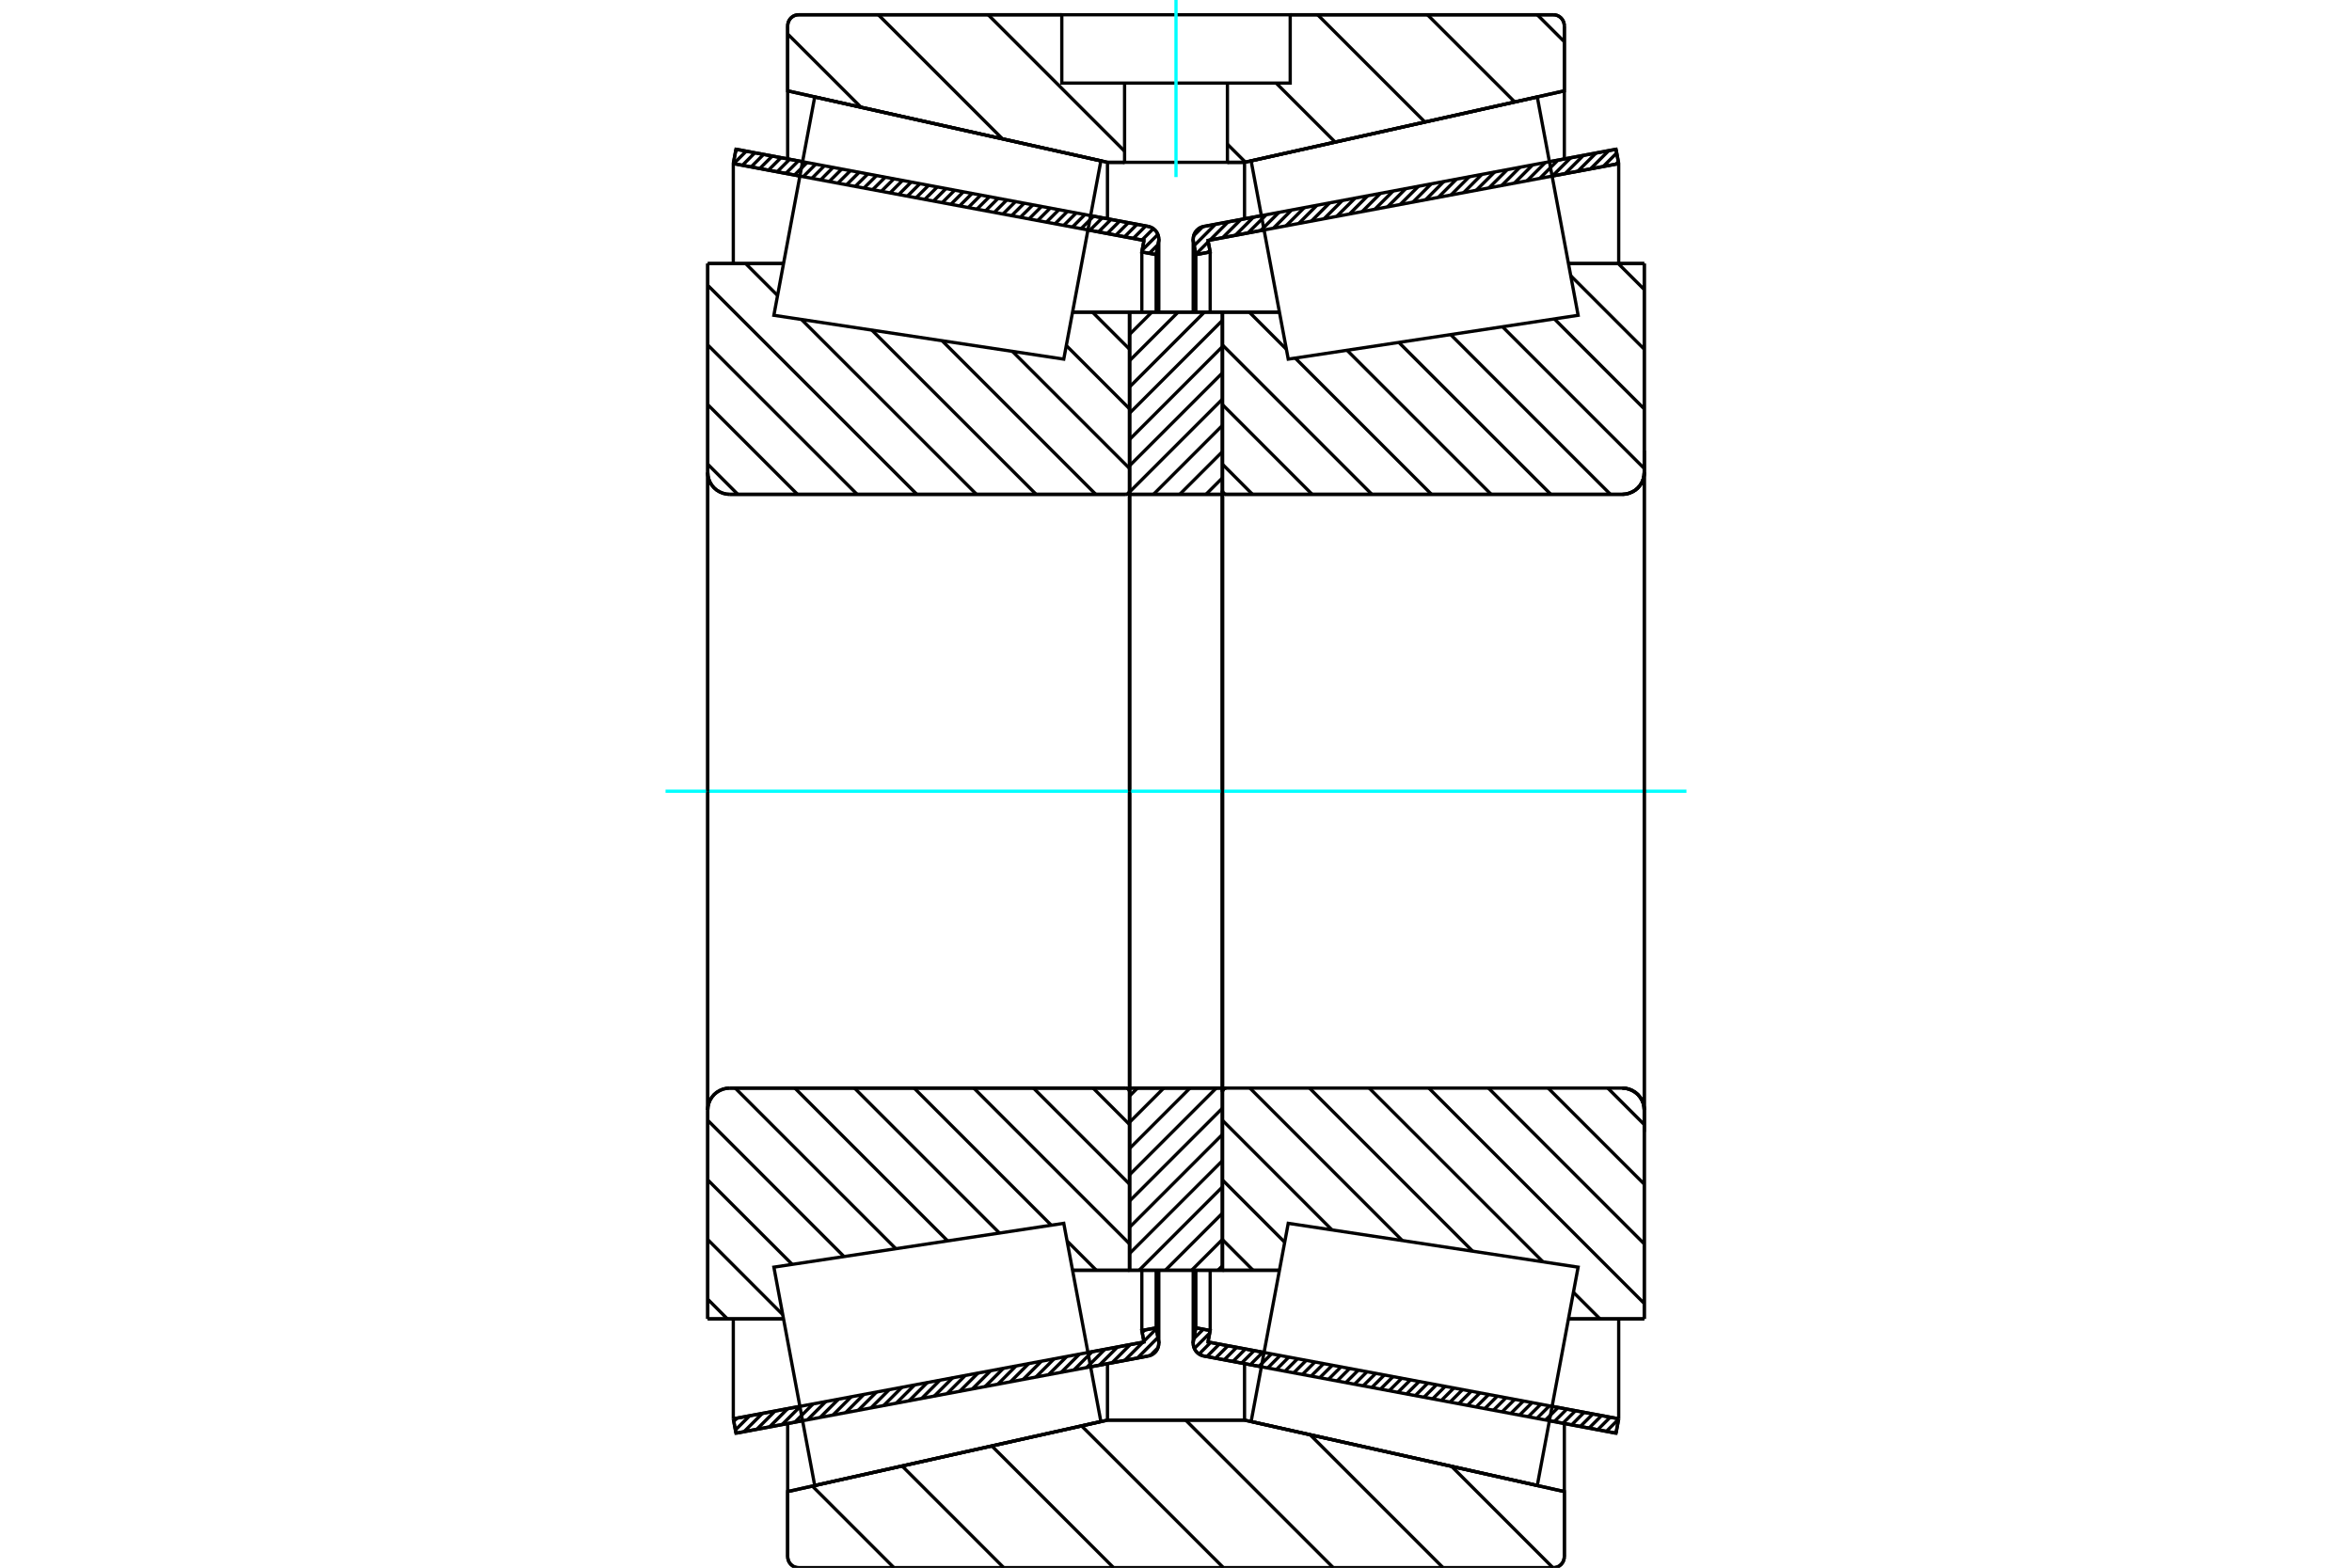 <?xml version="1.0" standalone="no"?>
<!DOCTYPE svg PUBLIC "-//W3C//DTD SVG 1.1//EN"
	"http://www.w3.org/Graphics/SVG/1.1/DTD/svg11.dtd">
<svg xmlns="http://www.w3.org/2000/svg" height="100%" width="100%" viewBox="0 0 36000 24000">
	<rect x="-1800" y="-1200" width="39600" height="26400" style="fill:#FFF"/>
	<g style="fill:none; fill-rule:evenodd" transform="matrix(1 0 0 1 0 0)">
		<g style="fill:none; stroke:#000; stroke-width:50; shape-rendering:geometricPrecision">
			<line x1="24735" y1="21941" x2="23715" y2="21750"/>
			<line x1="19307" y1="20925" x2="18427" y2="20760"/>
			<line x1="24776" y1="21721" x2="24735" y2="21941"/>
			<line x1="18490" y1="20545" x2="19348" y2="20705"/>
			<line x1="23757" y1="21530" x2="24776" y2="21721"/>
			<line x1="18523" y1="20369" x2="18490" y2="20545"/>
			<line x1="18304" y1="20328" x2="18523" y2="20369"/>
			<line x1="18267" y1="20526" x2="18304" y2="20328"/>
			<polyline points="18267,20526 18264,20544 18263,20563 18266,20593 18273,20624 18284,20652 18300,20679 18320,20702 18343,20723 18369,20740 18397,20752 18427,20760"/>
			<line x1="18427" y1="3466" x2="19307" y2="3301"/>
			<line x1="23715" y1="2476" x2="24735" y2="2285"/>
			<polyline points="18427,3466 18397,3474 18369,3486 18343,3503 18320,3523 18300,3547 18284,3574 18273,3602 18266,3632 18263,3663 18264,3682 18267,3700"/>
			<line x1="18304" y1="3898" x2="18267" y2="3700"/>
			<line x1="18523" y1="3857" x2="18304" y2="3898"/>
			<line x1="18490" y1="3681" x2="18523" y2="3857"/>
			<line x1="24776" y1="2505" x2="23757" y2="2695"/>
			<line x1="19348" y1="3520" x2="18490" y2="3681"/>
			<line x1="24735" y1="2285" x2="24776" y2="2505"/>
			<line x1="18304" y1="19447" x2="18304" y2="20328"/>
			<line x1="18304" y1="3898" x2="18304" y2="4779"/>
			<line x1="18523" y1="19446" x2="18523" y2="20369"/>
			<line x1="18523" y1="3857" x2="18523" y2="4779"/>
			<line x1="24776" y1="20191" x2="24776" y2="21721"/>
			<line x1="24776" y1="2505" x2="24776" y2="4035"/>
			<line x1="18263" y1="19447" x2="18263" y2="20563"/>
			<line x1="18263" y1="3663" x2="18263" y2="4779"/>
			<line x1="17573" y1="20760" x2="16693" y2="20925"/>
			<line x1="12285" y1="21750" x2="11265" y2="21941"/>
			<polyline points="17573,20760 17603,20752 17631,20740 17657,20723 17680,20702 17700,20679 17716,20652 17727,20624 17734,20593 17737,20563 17736,20544 17733,20526"/>
			<line x1="17696" y1="20328" x2="17733" y2="20526"/>
			<line x1="17477" y1="20369" x2="17696" y2="20328"/>
			<line x1="17510" y1="20545" x2="17477" y2="20369"/>
			<line x1="11224" y1="21721" x2="12243" y2="21530"/>
			<line x1="16652" y1="20705" x2="17510" y2="20545"/>
			<line x1="11265" y1="21941" x2="11224" y2="21721"/>
			<line x1="11265" y1="2285" x2="12285" y2="2476"/>
			<line x1="16693" y1="3301" x2="17573" y2="3466"/>
			<line x1="11224" y1="2505" x2="11265" y2="2285"/>
			<line x1="17510" y1="3681" x2="16652" y2="3520"/>
			<line x1="12243" y1="2695" x2="11224" y2="2505"/>
			<line x1="17477" y1="3857" x2="17510" y2="3681"/>
			<line x1="17696" y1="3898" x2="17477" y2="3857"/>
			<line x1="17733" y1="3700" x2="17696" y2="3898"/>
			<polyline points="17733,3700 17736,3682 17737,3663 17734,3632 17727,3602 17716,3574 17700,3547 17680,3523 17657,3503 17631,3486 17603,3474 17573,3466"/>
			<line x1="17477" y1="4779" x2="17477" y2="3857"/>
			<line x1="17477" y1="20369" x2="17477" y2="19446"/>
			<line x1="11224" y1="4035" x2="11224" y2="2505"/>
			<line x1="11224" y1="21721" x2="11224" y2="20191"/>
			<line x1="17696" y1="4779" x2="17696" y2="3898"/>
			<line x1="17696" y1="20328" x2="17696" y2="19447"/>
			<line x1="17737" y1="4779" x2="17737" y2="3663"/>
			<line x1="17737" y1="20563" x2="17737" y2="19447"/>
			<line x1="18711" y1="4779" x2="19584" y2="4779"/>
			<polyline points="18711,7512 18711,7521 18713,7529 18717,7537 18721,7545 18727,7552 18734,7557 18741,7562 18749,7565 18758,7567 18767,7568"/>
			<line x1="24832" y1="7568" x2="18767" y2="7568"/>
			<polyline points="24832,7568 24884,7564 24935,7551 24984,7531 25029,7504 25069,7470 25103,7430 25131,7385 25151,7336 25163,7285 25167,7232"/>
			<line x1="25167" y1="4035" x2="25167" y2="7232"/>
			<line x1="25167" y1="4035" x2="24007" y2="4035"/>
			<line x1="25167" y1="20191" x2="24007" y2="20191"/>
			<line x1="25167" y1="16994" x2="25167" y2="20191"/>
			<polyline points="25167,16994 25163,16941 25151,16890 25131,16841 25103,16796 25069,16756 25029,16722 24984,16695 24935,16674 24884,16662 24832,16658"/>
			<polyline points="18767,16658 18758,16659 18749,16661 18741,16664 18734,16669 18727,16674 18721,16681 18717,16689 18713,16697 18711,16705 18711,16714"/>
			<line x1="19584" y1="19447" x2="18711" y2="19447"/>
			<line x1="24007" y1="4850" x2="24007" y2="4850"/>
			<line x1="24007" y1="19376" x2="24007" y2="19376"/>
			<line x1="18711" y1="7568" x2="18711" y2="16658"/>
			<polyline points="18711,7512 18711,7521 18713,7529 18717,7537 18721,7545 18727,7552 18734,7557 18741,7562 18749,7565 18758,7567 18767,7568"/>
			<polyline points="18767,16658 18758,16659 18749,16661 18741,16664 18734,16669 18727,16674 18721,16681 18717,16689 18713,16697 18711,16705 18711,16714"/>
			<polyline points="24832,7568 24884,7564 24935,7551 24984,7531 25029,7504 25069,7470 25103,7430 25131,7385 25151,7336 25163,7285 25167,7232"/>
			<polyline points="25167,16994 25163,16941 25151,16890 25131,16841 25103,16796 25069,16756 25029,16722 24984,16695 24935,16674 24884,16662 24832,16658"/>
			<line x1="17289" y1="19447" x2="16416" y2="19447"/>
			<polyline points="17289,16714 17289,16705 17287,16697 17283,16689 17279,16681 17273,16674 17266,16669 17259,16664 17251,16661 17242,16659 17233,16658"/>
			<line x1="11168" y1="16658" x2="17233" y2="16658"/>
			<polyline points="11168,16658 11116,16662 11065,16674 11016,16695 10971,16722 10931,16756 10897,16796 10869,16841 10849,16890 10837,16941 10833,16994"/>
			<line x1="10833" y1="20191" x2="10833" y2="16994"/>
			<line x1="10833" y1="20191" x2="11993" y2="20191"/>
			<line x1="10833" y1="4035" x2="11993" y2="4035"/>
			<line x1="10833" y1="7232" x2="10833" y2="4035"/>
			<polyline points="10833,7232 10837,7285 10849,7336 10869,7385 10897,7430 10931,7470 10971,7504 11016,7531 11065,7551 11116,7564 11168,7568"/>
			<line x1="17233" y1="7568" x2="11168" y2="7568"/>
			<polyline points="17233,7568 17242,7567 17251,7565 17259,7562 17266,7557 17273,7552 17279,7545 17283,7537 17287,7529 17289,7521 17289,7512"/>
			<line x1="16416" y1="4779" x2="17289" y2="4779"/>
			<line x1="11993" y1="19376" x2="11993" y2="19376"/>
			<line x1="11993" y1="4850" x2="11993" y2="4850"/>
			<line x1="17289" y1="16658" x2="17289" y2="7568"/>
			<line x1="10833" y1="16994" x2="10833" y2="7232"/>
			<line x1="23776" y1="24000" x2="12224" y2="24000"/>
			<polyline points="23776,24000 23802,23998 23828,23992 23852,23982 23874,23968 23894,23951 23911,23931 23925,23908 23935,23884 23941,23858 23944,23832"/>
			<line x1="23944" y1="22835" x2="23944" y2="23832"/>
			<line x1="19049" y1="21741" x2="23944" y2="22835"/>
			<line x1="16951" y1="21741" x2="19049" y2="21741"/>
			<line x1="12056" y1="22835" x2="16951" y2="21741"/>
			<line x1="12056" y1="23832" x2="12056" y2="22835"/>
			<polyline points="12056,23832 12059,23858 12065,23884 12075,23908 12089,23931 12106,23951 12126,23968 12148,23982 12172,23992 12198,23998 12224,24000"/>
			<line x1="12224" y1="226" x2="16252" y2="226"/>
			<line x1="19748" y1="226" x2="23776" y2="226"/>
			<polyline points="12224,226 12198,228 12172,234 12148,244 12126,258 12106,275 12089,295 12075,318 12065,342 12059,367 12056,394"/>
			<line x1="12056" y1="1391" x2="12056" y2="394"/>
			<line x1="16951" y1="2485" x2="12056" y2="1391"/>
			<line x1="19049" y1="2485" x2="18787" y2="2485"/>
			<line x1="17213" y1="2485" x2="16951" y2="2485"/>
			<line x1="23944" y1="1391" x2="19049" y2="2485"/>
			<line x1="23944" y1="394" x2="23944" y2="1391"/>
			<polyline points="23944,394 23941,367 23935,342 23925,318 23911,295 23894,275 23874,258 23852,244 23828,234 23802,228 23776,226"/>
			<line x1="16951" y1="20876" x2="16951" y2="21741"/>
			<line x1="16951" y1="2485" x2="16951" y2="3350"/>
			<line x1="19049" y1="20876" x2="19049" y2="21741"/>
			<line x1="19049" y1="2485" x2="19049" y2="3350"/>
			<line x1="12056" y1="21792" x2="12056" y2="22835"/>
			<line x1="12056" y1="1391" x2="12056" y2="2434"/>
			<line x1="23944" y1="21792" x2="23944" y2="22835"/>
			<line x1="23944" y1="1391" x2="23944" y2="2434"/>
			<line x1="17289" y1="16658" x2="18711" y2="16658"/>
			<line x1="17289" y1="19447" x2="17289" y2="16658"/>
			<line x1="18711" y1="19447" x2="17289" y2="19447"/>
			<line x1="18711" y1="16658" x2="18711" y2="19447"/>
			<line x1="18711" y1="7568" x2="17289" y2="7568"/>
			<line x1="18711" y1="4779" x2="18711" y2="7568"/>
			<line x1="17289" y1="4779" x2="18711" y2="4779"/>
			<line x1="17289" y1="7568" x2="17289" y2="4779"/>
			<line x1="18711" y1="7568" x2="18711" y2="16658"/>
			<line x1="17289" y1="7568" x2="17289" y2="16658"/>
		</g>
		<g style="fill:none; stroke:#0FF; stroke-width:50; shape-rendering:geometricPrecision">
			<line x1="10187" y1="12113" x2="25813" y2="12113"/>
		</g>
		<g style="fill:none; stroke:#000; stroke-width:50; shape-rendering:geometricPrecision">
			<line x1="23530" y1="226" x2="23944" y2="639"/>
			<line x1="21849" y1="226" x2="23184" y2="1560"/>
			<line x1="20168" y1="226" x2="21810" y2="1868"/>
			<line x1="19533" y1="1272" x2="20436" y2="2175"/>
			<line x1="18787" y1="2207" x2="19062" y2="2482"/>
			<line x1="15125" y1="226" x2="17213" y2="2315"/>
			<line x1="13444" y1="226" x2="15343" y2="2125"/>
			<line x1="12056" y1="520" x2="13178" y2="1641"/>
			<line x1="22219" y1="22450" x2="23769" y2="24000"/>
			<line x1="20054" y1="21966" x2="22088" y2="24000"/>
			<line x1="18148" y1="21741" x2="20407" y2="24000"/>
			<line x1="16555" y1="21830" x2="18726" y2="24000"/>
			<line x1="15181" y1="22137" x2="17045" y2="24000"/>
			<line x1="13808" y1="22444" x2="15364" y2="24000"/>
			<line x1="12434" y1="22751" x2="13683" y2="24000"/>
			<line x1="19748" y1="226" x2="23776" y2="226"/>
			<polyline points="23944,394 23941,367 23935,342 23925,318 23911,295 23894,275 23874,258 23852,244 23828,234 23802,228 23776,226"/>
			<polyline points="23944,394 23944,1391 19049,2485 18787,2485"/>
			<polyline points="16252,226 12224,226 12198,228 12172,234 12148,244 12126,258 12106,275 12089,295 12075,318 12065,342 12059,367 12056,394 12056,1391 16951,2485 17213,2485"/>
			<polyline points="18000,21741 16951,21741 12056,22835 12056,23832 12059,23858 12065,23884 12075,23908 12089,23931 12106,23951 12126,23968 12148,23982 12172,23992 12198,23998 12224,24000 18000,24000"/>
			<polyline points="18000,21741 19049,21741 23944,22835 23944,23832"/>
			<polyline points="23776,24000 23802,23998 23828,23992 23852,23982 23874,23968 23894,23951 23911,23931 23925,23908 23935,23884 23941,23858 23944,23832"/>
			<line x1="23776" y1="24000" x2="18000" y2="24000"/>
			<line x1="16722" y1="4779" x2="17289" y2="5346"/>
			<line x1="16321" y1="5290" x2="17289" y2="6259"/>
			<line x1="15497" y1="5380" x2="17289" y2="7172"/>
			<line x1="14421" y1="5217" x2="16772" y2="7568"/>
			<line x1="13345" y1="5054" x2="15859" y2="7568"/>
			<line x1="12269" y1="4892" x2="14946" y2="7568"/>
			<line x1="11413" y1="4035" x2="11901" y2="4523"/>
			<line x1="10833" y1="4368" x2="14033" y2="7568"/>
			<line x1="10833" y1="5281" x2="13120" y2="7568"/>
			<line x1="10833" y1="6194" x2="12207" y2="7568"/>
			<line x1="10833" y1="7107" x2="11293" y2="7568"/>
			<line x1="16731" y1="16658" x2="17289" y2="17216"/>
			<line x1="15818" y1="16658" x2="17289" y2="18129"/>
			<line x1="14905" y1="16658" x2="17289" y2="19042"/>
			<line x1="16332" y1="18998" x2="16781" y2="19447"/>
			<line x1="13992" y1="16658" x2="16090" y2="18756"/>
			<line x1="13079" y1="16658" x2="15297" y2="18876"/>
			<line x1="12166" y1="16658" x2="14504" y2="18996"/>
			<line x1="11253" y1="16658" x2="13711" y2="19116"/>
			<line x1="10833" y1="17151" x2="12918" y2="19236"/>
			<line x1="10833" y1="18064" x2="12125" y2="19356"/>
			<line x1="10833" y1="18977" x2="11980" y2="20125"/>
			<line x1="10833" y1="19890" x2="11133" y2="20191"/>
			<polyline points="17289,12113 17289,4779 17289,7512"/>
			<polyline points="17233,7568 17242,7567 17251,7565 17259,7562 17266,7557 17273,7552 17279,7545 17283,7537 17287,7529 17289,7521 17289,7512"/>
			<line x1="17233" y1="7568" x2="11168" y2="7568"/>
			<polyline points="10833,7232 10837,7285 10849,7336 10869,7385 10897,7430 10931,7470 10971,7504 11016,7531 11065,7551 11116,7564 11168,7568"/>
			<line x1="10833" y1="7232" x2="10833" y2="4035"/>
			<line x1="10833" y1="7232" x2="10833" y2="12113"/>
			<line x1="10833" y1="4035" x2="11993" y2="4035"/>
			<line x1="16416" y1="4779" x2="17289" y2="4779"/>
			<line x1="17289" y1="19447" x2="16416" y2="19447"/>
			<line x1="11993" y1="20191" x2="10833" y2="20191"/>
			<line x1="10833" y1="12113" x2="10833" y2="16994"/>
			<line x1="10833" y1="20191" x2="10833" y2="16994"/>
			<polyline points="11168,16658 11116,16662 11065,16674 11016,16695 10971,16722 10931,16756 10897,16796 10869,16841 10849,16890 10837,16941 10833,16994"/>
			<line x1="11168" y1="16658" x2="17233" y2="16658"/>
			<polyline points="17289,16714 17289,16705 17287,16697 17283,16689 17279,16681 17273,16674 17266,16669 17259,16664 17251,16661 17242,16659 17233,16658"/>
			<polyline points="17289,16714 17289,19447 17289,12113"/>
			<line x1="24769" y1="4035" x2="25167" y2="4433"/>
			<line x1="24042" y1="4221" x2="25167" y2="5346"/>
			<line x1="23791" y1="4882" x2="25167" y2="6259"/>
			<line x1="22997" y1="5002" x2="25167" y2="7172"/>
			<line x1="22204" y1="5122" x2="24650" y2="7568"/>
			<line x1="21411" y1="5242" x2="23737" y2="7568"/>
			<line x1="20618" y1="5362" x2="22824" y2="7568"/>
			<line x1="19122" y1="4779" x2="19690" y2="5347"/>
			<line x1="19825" y1="5482" x2="21911" y2="7568"/>
			<line x1="18711" y1="5281" x2="20998" y2="7568"/>
			<line x1="18711" y1="6194" x2="20084" y2="7568"/>
			<line x1="18711" y1="7107" x2="19171" y2="7568"/>
			<line x1="24609" y1="16658" x2="25167" y2="17216"/>
			<line x1="23696" y1="16658" x2="25167" y2="18129"/>
			<line x1="22783" y1="16658" x2="25167" y2="19042"/>
			<line x1="21870" y1="16658" x2="25167" y2="19955"/>
			<line x1="20957" y1="16658" x2="23616" y2="19317"/>
			<line x1="24083" y1="19784" x2="24490" y2="20191"/>
			<line x1="20044" y1="16658" x2="22540" y2="19154"/>
			<line x1="19131" y1="16658" x2="21464" y2="18992"/>
			<line x1="18711" y1="17151" x2="20388" y2="18829"/>
			<line x1="18711" y1="18064" x2="19664" y2="19018"/>
			<line x1="18711" y1="18977" x2="19180" y2="19447"/>
			<polyline points="18711,12113 18711,4779 18711,7512 18711,7521 18713,7529 18717,7537 18721,7545 18727,7552 18734,7557 18741,7562 18749,7565 18758,7567 18767,7568 24832,7568 24884,7564 24935,7551 24984,7531 25029,7504 25069,7470 25103,7430 25131,7385 25151,7336 25163,7285 25167,7232 25167,4035"/>
			<line x1="25167" y1="7232" x2="25167" y2="12113"/>
			<line x1="25167" y1="4035" x2="24007" y2="4035"/>
			<line x1="19584" y1="4779" x2="18711" y2="4779"/>
			<line x1="18711" y1="19447" x2="19584" y2="19447"/>
			<line x1="24007" y1="20191" x2="25167" y2="20191"/>
			<line x1="25167" y1="12113" x2="25167" y2="16994"/>
			<polyline points="25167,20191 25167,16994 25163,16941 25151,16890 25131,16841 25103,16796 25069,16756 25029,16722 24984,16695 24935,16674 24884,16662 24832,16658 18767,16658 18758,16659 18749,16661 18741,16664 18734,16669 18727,16674 18721,16681 18717,16689 18713,16697 18711,16705 18711,16714 18711,19447 18711,12113"/>
			<line x1="18711" y1="19378" x2="18641" y2="19447"/>
			<line x1="18711" y1="18975" x2="18239" y2="19447"/>
			<line x1="18711" y1="18573" x2="17837" y2="19447"/>
			<line x1="18711" y1="18171" x2="17435" y2="19447"/>
			<line x1="18711" y1="17769" x2="17289" y2="19191"/>
			<line x1="18711" y1="17367" x2="17289" y2="18789"/>
			<line x1="18711" y1="16965" x2="17289" y2="18387"/>
			<line x1="18616" y1="16658" x2="17289" y2="17985"/>
			<line x1="18214" y1="16658" x2="17289" y2="17583"/>
			<line x1="17812" y1="16658" x2="17289" y2="17181"/>
			<line x1="17410" y1="16658" x2="17289" y2="16779"/>
			<line x1="18711" y1="7316" x2="18459" y2="7568"/>
			<line x1="18711" y1="6914" x2="18057" y2="7568"/>
			<line x1="18711" y1="6512" x2="17655" y2="7568"/>
			<line x1="18711" y1="6110" x2="17289" y2="7532"/>
			<line x1="18711" y1="5708" x2="17289" y2="7130"/>
			<line x1="18711" y1="5306" x2="17289" y2="6728"/>
			<line x1="18711" y1="4904" x2="17289" y2="6326"/>
			<line x1="18434" y1="4779" x2="17289" y2="5924"/>
			<line x1="18032" y1="4779" x2="17289" y2="5522"/>
			<line x1="17630" y1="4779" x2="17289" y2="5120"/>
			<polyline points="17289,7568 17289,4779 18711,4779 18711,7568 17289,7568"/>
			<polyline points="17289,16658 18711,16658 18711,19447 17289,19447 17289,16658"/>
			<polyline points="18000,2485 18787,2485 18787,1272 19748,1272 19748,226 16252,226 16252,1272 17213,1272 18787,1272"/>
			<polyline points="17213,1272 17213,2485 18000,2485"/>
		</g>
		<g style="fill:none; stroke:#0FF; stroke-width:50; shape-rendering:geometricPrecision">
			<line x1="18000" y1="2711" x2="18000" y2="0"/>
		</g>
		<g style="fill:none; stroke:#000; stroke-width:50; shape-rendering:geometricPrecision">
			<line x1="25167" y1="17329" x2="25167" y2="6897"/>
			<line x1="18711" y1="16714" x2="18711" y2="7512"/>
			<polyline points="16566,20245 16850,21762 12470,22741 12157,21070 11845,19399 16282,18728 16566,20245"/>
			<polyline points="16566,3981 16282,5498 11845,4827 12157,3156 12470,1485 16850,2463 16566,3981"/>
			<polyline points="19434,20245 19718,18728 24155,19399 23843,21070 23530,22741 19150,21762 19434,20245"/>
			<polyline points="19434,3981 19150,2463 23530,1485 23843,3156 24155,4827 19718,5498 19434,3981"/>
			<line x1="17724" y1="20633" x2="17607" y2="20751"/>
			<line x1="17724" y1="20475" x2="17409" y2="20791"/>
			<line x1="17699" y1="20342" x2="17508" y2="20534"/>
			<line x1="17494" y1="20548" x2="17214" y2="20827"/>
			<line x1="17523" y1="20361" x2="17483" y2="20401"/>
			<line x1="17300" y1="20584" x2="17020" y2="20864"/>
			<line x1="17105" y1="20621" x2="16826" y2="20900"/>
			<line x1="16911" y1="20657" x2="16632" y2="20936"/>
			<line x1="16717" y1="20693" x2="16438" y2="20973"/>
			<line x1="16523" y1="20730" x2="16244" y2="21009"/>
			<line x1="16329" y1="20766" x2="16049" y2="21045"/>
			<line x1="16135" y1="20802" x2="15855" y2="21082"/>
			<line x1="15940" y1="20839" x2="15661" y2="21118"/>
			<line x1="15746" y1="20875" x2="15467" y2="21154"/>
			<line x1="15552" y1="20911" x2="15273" y2="21191"/>
			<line x1="15358" y1="20948" x2="15079" y2="21227"/>
			<line x1="15164" y1="20984" x2="14884" y2="21263"/>
			<line x1="14970" y1="21020" x2="14690" y2="21300"/>
			<line x1="14775" y1="21057" x2="14496" y2="21336"/>
			<line x1="14581" y1="21093" x2="14302" y2="21372"/>
			<line x1="14387" y1="21129" x2="14108" y2="21409"/>
			<line x1="14193" y1="21166" x2="13914" y2="21445"/>
			<line x1="13999" y1="21202" x2="13719" y2="21481"/>
			<line x1="13805" y1="21238" x2="13525" y2="21518"/>
			<line x1="13610" y1="21275" x2="13331" y2="21554"/>
			<line x1="13416" y1="21311" x2="13137" y2="21590"/>
			<line x1="13222" y1="21347" x2="12943" y2="21627"/>
			<line x1="13028" y1="21384" x2="12749" y2="21663"/>
			<line x1="12834" y1="21420" x2="12554" y2="21699"/>
			<line x1="12640" y1="21456" x2="12360" y2="21736"/>
			<line x1="12445" y1="21493" x2="12166" y2="21772"/>
			<line x1="12251" y1="21529" x2="11972" y2="21808"/>
			<line x1="12057" y1="21565" x2="11778" y2="21845"/>
			<line x1="11863" y1="21602" x2="11584" y2="21881"/>
			<line x1="11669" y1="21638" x2="11389" y2="21917"/>
			<line x1="11475" y1="21674" x2="11256" y2="21892"/>
			<line x1="11280" y1="21711" x2="11232" y2="21759"/>
			<line x1="17725" y1="3744" x2="17592" y2="3878"/>
			<line x1="17723" y1="3589" x2="17482" y2="3830"/>
			<line x1="17654" y1="3500" x2="17479" y2="3675"/>
			<line x1="17537" y1="3459" x2="17346" y2="3650"/>
			<line x1="17404" y1="3434" x2="17213" y2="3625"/>
			<line x1="17271" y1="3409" x2="17080" y2="3601"/>
			<line x1="17138" y1="3384" x2="16947" y2="3576"/>
			<line x1="17005" y1="3360" x2="16814" y2="3551"/>
			<line x1="16872" y1="3335" x2="16681" y2="3526"/>
			<line x1="16739" y1="3310" x2="16548" y2="3501"/>
			<line x1="16606" y1="3285" x2="16415" y2="3476"/>
			<line x1="16473" y1="3260" x2="16282" y2="3451"/>
			<line x1="16340" y1="3235" x2="16149" y2="3426"/>
			<line x1="16208" y1="3210" x2="16016" y2="3402"/>
			<line x1="16075" y1="3185" x2="15883" y2="3377"/>
			<line x1="15942" y1="3160" x2="15750" y2="3352"/>
			<line x1="15809" y1="3136" x2="15617" y2="3327"/>
			<line x1="15676" y1="3111" x2="15484" y2="3302"/>
			<line x1="15543" y1="3086" x2="15351" y2="3277"/>
			<line x1="15410" y1="3061" x2="15219" y2="3252"/>
			<line x1="15277" y1="3036" x2="15086" y2="3227"/>
			<line x1="15144" y1="3011" x2="14953" y2="3202"/>
			<line x1="15011" y1="2986" x2="14820" y2="3178"/>
			<line x1="14878" y1="2961" x2="14687" y2="3153"/>
			<line x1="14745" y1="2937" x2="14554" y2="3128"/>
			<line x1="14612" y1="2912" x2="14421" y2="3103"/>
			<line x1="14479" y1="2887" x2="14288" y2="3078"/>
			<line x1="14346" y1="2862" x2="14155" y2="3053"/>
			<line x1="14213" y1="2837" x2="14022" y2="3028"/>
			<line x1="14080" y1="2812" x2="13889" y2="3003"/>
			<line x1="13947" y1="2787" x2="13756" y2="2979"/>
			<line x1="13814" y1="2762" x2="13623" y2="2954"/>
			<line x1="13681" y1="2738" x2="13490" y2="2929"/>
			<line x1="13549" y1="2713" x2="13357" y2="2904"/>
			<line x1="13416" y1="2688" x2="13224" y2="2879"/>
			<line x1="13283" y1="2663" x2="13091" y2="2854"/>
			<line x1="13150" y1="2638" x2="12958" y2="2829"/>
			<line x1="13017" y1="2613" x2="12825" y2="2804"/>
			<line x1="12884" y1="2588" x2="12693" y2="2779"/>
			<line x1="12751" y1="2563" x2="12560" y2="2755"/>
			<line x1="12618" y1="2538" x2="12427" y2="2730"/>
			<line x1="12485" y1="2514" x2="12294" y2="2705"/>
			<line x1="12352" y1="2489" x2="12161" y2="2680"/>
			<line x1="12219" y1="2464" x2="12028" y2="2655"/>
			<line x1="12086" y1="2439" x2="11895" y2="2630"/>
			<line x1="11953" y1="2414" x2="11762" y2="2605"/>
			<line x1="11820" y1="2389" x2="11629" y2="2580"/>
			<line x1="11687" y1="2364" x2="11496" y2="2556"/>
			<line x1="11554" y1="2339" x2="11363" y2="2531"/>
			<line x1="11421" y1="2315" x2="11230" y2="2506"/>
			<line x1="11288" y1="2290" x2="11259" y2="2319"/>
			<polyline points="11224,2505 11265,2285 17573,3466"/>
			<polyline points="17733,3700 17737,3669 17735,3637 17729,3606 17717,3577 17702,3550 17682,3525 17658,3504 17632,3487 17603,3474 17573,3466"/>
			<polyline points="17733,3700 17696,3898 17477,3857 17510,3681 11224,2505"/>
			<polyline points="11224,21721 17510,20545 17477,20369 17696,20328 17733,20526"/>
			<polyline points="17573,20760 17603,20752 17632,20739 17658,20722 17682,20701 17702,20676 17717,20649 17729,20619 17735,20589 17737,20557 17733,20526"/>
			<polyline points="17573,20760 11265,21941 11224,21721"/>
			<line x1="24738" y1="21920" x2="24721" y2="21938"/>
			<line x1="24775" y1="21726" x2="24588" y2="21913"/>
			<line x1="24646" y1="21697" x2="24455" y2="21888"/>
			<line x1="24513" y1="21672" x2="24322" y2="21863"/>
			<line x1="24380" y1="21647" x2="24189" y2="21838"/>
			<line x1="24247" y1="21622" x2="24056" y2="21814"/>
			<line x1="24114" y1="21597" x2="23923" y2="21789"/>
			<line x1="23981" y1="21573" x2="23790" y2="21764"/>
			<line x1="23848" y1="21548" x2="23657" y2="21739"/>
			<line x1="23715" y1="21523" x2="23524" y2="21714"/>
			<line x1="23583" y1="21498" x2="23391" y2="21689"/>
			<line x1="23450" y1="21473" x2="23258" y2="21664"/>
			<line x1="23317" y1="21448" x2="23125" y2="21639"/>
			<line x1="23184" y1="21423" x2="22992" y2="21614"/>
			<line x1="23051" y1="21398" x2="22859" y2="21590"/>
			<line x1="22918" y1="21373" x2="22727" y2="21565"/>
			<line x1="22785" y1="21349" x2="22594" y2="21540"/>
			<line x1="22652" y1="21324" x2="22461" y2="21515"/>
			<line x1="22519" y1="21299" x2="22328" y2="21490"/>
			<line x1="22386" y1="21274" x2="22195" y2="21465"/>
			<line x1="22253" y1="21249" x2="22062" y2="21440"/>
			<line x1="22120" y1="21224" x2="21929" y2="21415"/>
			<line x1="21987" y1="21199" x2="21796" y2="21391"/>
			<line x1="21854" y1="21174" x2="21663" y2="21366"/>
			<line x1="21721" y1="21150" x2="21530" y2="21341"/>
			<line x1="21588" y1="21125" x2="21397" y2="21316"/>
			<line x1="21455" y1="21100" x2="21264" y2="21291"/>
			<line x1="21322" y1="21075" x2="21131" y2="21266"/>
			<line x1="21189" y1="21050" x2="20998" y2="21241"/>
			<line x1="21057" y1="21025" x2="20865" y2="21216"/>
			<line x1="20924" y1="21000" x2="20732" y2="21192"/>
			<line x1="20791" y1="20975" x2="20599" y2="21167"/>
			<line x1="20658" y1="20950" x2="20466" y2="21142"/>
			<line x1="20525" y1="20926" x2="20333" y2="21117"/>
			<line x1="20392" y1="20901" x2="20200" y2="21092"/>
			<line x1="20259" y1="20876" x2="20068" y2="21067"/>
			<line x1="20126" y1="20851" x2="19935" y2="21042"/>
			<line x1="19993" y1="20826" x2="19802" y2="21017"/>
			<line x1="19860" y1="20801" x2="19669" y2="20992"/>
			<line x1="19727" y1="20776" x2="19536" y2="20968"/>
			<line x1="19594" y1="20751" x2="19403" y2="20943"/>
			<line x1="19461" y1="20727" x2="19270" y2="20918"/>
			<line x1="19328" y1="20702" x2="19137" y2="20893"/>
			<line x1="19195" y1="20677" x2="19004" y2="20868"/>
			<line x1="19062" y1="20652" x2="18871" y2="20843"/>
			<line x1="18929" y1="20627" x2="18738" y2="20818"/>
			<line x1="18796" y1="20602" x2="18605" y2="20793"/>
			<line x1="18663" y1="20577" x2="18472" y2="20769"/>
			<line x1="18530" y1="20552" x2="18353" y2="20730"/>
			<line x1="18515" y1="20410" x2="18281" y2="20644"/>
			<line x1="18418" y1="20350" x2="18272" y2="20495"/>
			<line x1="24770" y1="2476" x2="24733" y2="2513"/>
			<line x1="24745" y1="2343" x2="24539" y2="2549"/>
			<line x1="24624" y1="2306" x2="24345" y2="2585"/>
			<line x1="24430" y1="2342" x2="24150" y2="2622"/>
			<line x1="24236" y1="2379" x2="23956" y2="2658"/>
			<line x1="24042" y1="2415" x2="23762" y2="2694"/>
			<line x1="23847" y1="2451" x2="23568" y2="2731"/>
			<line x1="23653" y1="2488" x2="23374" y2="2767"/>
			<line x1="23459" y1="2524" x2="23180" y2="2803"/>
			<line x1="23265" y1="2560" x2="22985" y2="2840"/>
			<line x1="23071" y1="2597" x2="22791" y2="2876"/>
			<line x1="22877" y1="2633" x2="22597" y2="2912"/>
			<line x1="22682" y1="2669" x2="22403" y2="2949"/>
			<line x1="22488" y1="2706" x2="22209" y2="2985"/>
			<line x1="22294" y1="2742" x2="22015" y2="3021"/>
			<line x1="22100" y1="2778" x2="21821" y2="3058"/>
			<line x1="21906" y1="2815" x2="21626" y2="3094"/>
			<line x1="21712" y1="2851" x2="21432" y2="3130"/>
			<line x1="21517" y1="2887" x2="21238" y2="3167"/>
			<line x1="21323" y1="2924" x2="21044" y2="3203"/>
			<line x1="21129" y1="2960" x2="20850" y2="3239"/>
			<line x1="20935" y1="2996" x2="20656" y2="3276"/>
			<line x1="20741" y1="3033" x2="20461" y2="3312"/>
			<line x1="20547" y1="3069" x2="20267" y2="3348"/>
			<line x1="20352" y1="3105" x2="20073" y2="3385"/>
			<line x1="20158" y1="3142" x2="19879" y2="3421"/>
			<line x1="19964" y1="3178" x2="19685" y2="3457"/>
			<line x1="19770" y1="3214" x2="19491" y2="3494"/>
			<line x1="19576" y1="3251" x2="19296" y2="3530"/>
			<line x1="19382" y1="3287" x2="19102" y2="3566"/>
			<line x1="19187" y1="3323" x2="18908" y2="3603"/>
			<line x1="18993" y1="3360" x2="18714" y2="3639"/>
			<line x1="18519" y1="3834" x2="18490" y2="3863"/>
			<line x1="18799" y1="3396" x2="18520" y2="3676"/>
			<line x1="18494" y1="3701" x2="18303" y2="3893"/>
			<line x1="18605" y1="3432" x2="18278" y2="3760"/>
			<line x1="18410" y1="3470" x2="18271" y2="3609"/>
			<polyline points="24776,2505 24735,2285 18427,3466 18397,3474 18368,3487 18342,3504 18318,3525 18298,3550 18283,3577 18271,3606 18265,3637 18263,3669 18267,3700 18304,3898 18523,3857 18490,3681 24776,2505"/>
			<polyline points="24776,21721 18490,20545 18523,20369 18304,20328 18267,20526 18263,20557 18265,20589 18271,20619 18283,20649 18298,20676 18318,20701 18342,20722 18368,20739 18397,20752 18427,20760 24735,21941 24776,21721"/>
		</g>
	</g>
</svg>

